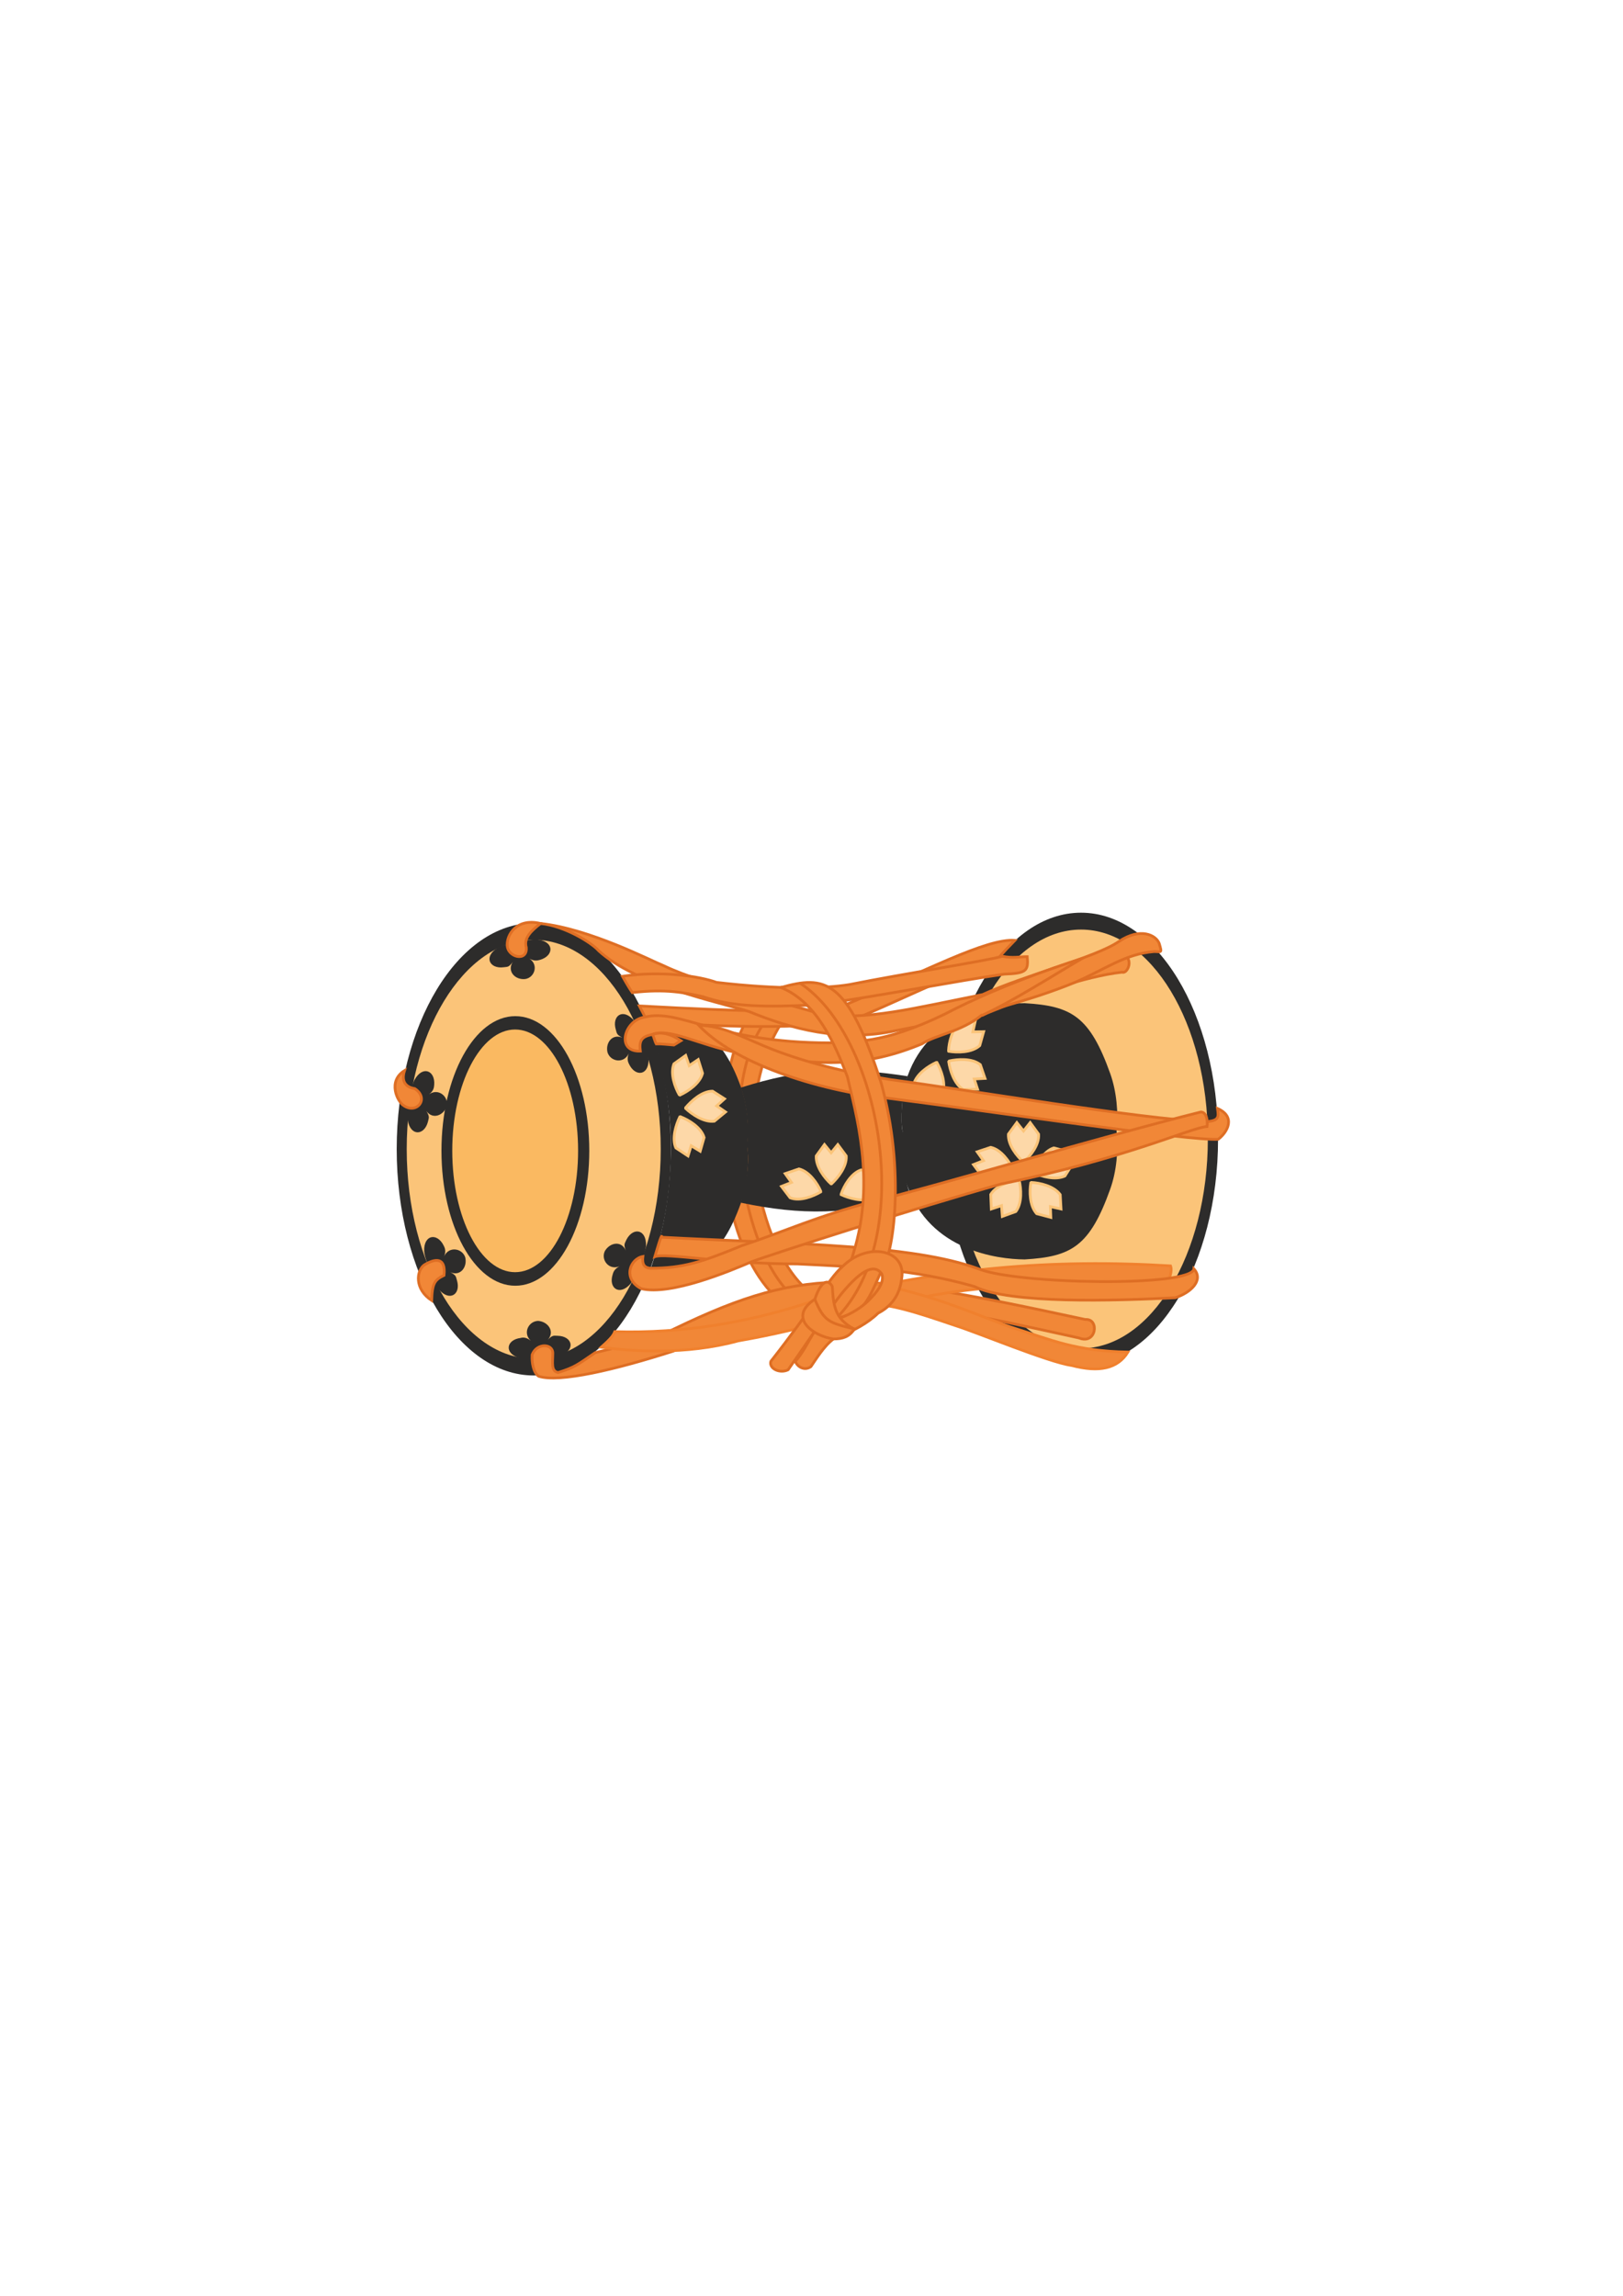 <?xml version="1.0" encoding="utf-8"?>
<!-- Created by UniConvertor 2.0rc4 (https://sk1project.net/) -->
<svg xmlns="http://www.w3.org/2000/svg" height="841.89pt" viewBox="0 0 595.276 841.89" width="595.276pt" version="1.1" xmlns:xlink="http://www.w3.org/1999/xlink" id="49f9a351-f613-11ea-a7a7-dcc15c148e23">

<g>
	<path style="stroke-miterlimit:10.433;stroke:#de6e24;stroke-width:1.008;stroke-linecap:round;fill:#f18737;" d="M 286.406,362.121 C 257.822,370.473 254.87,470.337 298.07,483.945 L 297.35,474.081 C 277.478,459.033 266.534,403.521 287.99,373.065 L 286.406,362.121 Z" />
	<path style="stroke-miterlimit:10.433;stroke:#de6e24;stroke-width:1.008;stroke-linecap:round;fill:none;" d="M 287.558,367.737 C 258.614,386.961 271.07,471.129 297.71,479.337" />
	<path style="fill:#2d2c2b;" d="M 195.758,504.393 C 223.55,504.393 246.086,467.169 246.086,421.377 246.086,375.657 223.55,338.505 195.758,338.505 168.038,338.505 145.502,375.657 145.502,421.377 145.502,467.169 168.038,504.393 195.758,504.393 L 195.758,504.393 Z" />
	<path style="fill:#fbc479;" d="M 195.758,498.273 C 221.462,498.273 242.342,463.857 242.342,421.377 242.342,379.041 221.462,344.625 195.758,344.625 170.054,344.625 149.174,379.041 149.174,421.377 149.174,463.857 170.054,498.273 195.758,498.273 L 195.758,498.273 Z" />
	<g>
		<path style="fill:#2d2c2b;" d="M 396.494,500.649 C 424.214,500.649 446.75,463.425 446.75,417.705 446.75,371.841 424.214,334.689 396.494,334.689 368.702,334.689 346.166,371.841 346.166,417.705 346.166,463.425 368.702,500.649 396.494,500.649 L 396.494,500.649 Z" />
		<path style="fill:#fbc479;" d="M 396.494,494.457 C 422.198,494.457 443.006,460.041 443.006,417.633 443.006,375.297 422.198,340.881 396.494,340.881 370.718,340.881 349.838,375.297 349.838,417.633 349.838,460.041 370.718,494.457 396.494,494.457 L 396.494,494.457 Z" />
	</g>
	<g>
		<path style="fill:#2d2c2b;" d="M 246.086,419.865 C 246.086,436.785 243.278,452.841 238.166,466.449 255.302,465.513 264.302,462.201 271.79,441.033 274.094,434.553 274.814,426.705 274.094,419.865 274.814,412.953 274.094,405.249 271.79,398.769 264.302,377.601 254.15,373.929 237.014,372.921 241.766,386.961 246.086,403.017 246.086,419.865 L 246.086,419.865 Z" />
		<path style="fill:#2d2c2b;" d="M 331.19,419.361 C 330.614,422.601 331.766,434.049 334.358,439.305 310.598,445.353 294.254,445.785 271.718,441.033 273.518,434.409 275.174,426.705 273.95,419.937 274.742,413.025 273.95,405.249 271.718,398.841 293.894,391.857 308.87,390.993 332.918,394.665 330.686,400.137 330.254,411.657 331.046,414.825 L 331.19,419.361 Z" />
		<path style="fill:#2d2c2b;" d="M 331.046,414.825 C 330.254,418.137 330.614,429.513 332.846,435.057 341.126,458.529 365.606,461.769 375.83,461.841 392.894,460.833 399.662,457.161 407.222,435.993 409.526,429.513 410.246,421.737 409.526,414.825 410.246,408.057 409.526,400.209 407.222,393.729 399.662,372.561 392.894,368.889 375.83,367.881 365.606,367.953 341.126,371.193 332.846,394.665 330.614,400.209 330.254,411.657 331.046,414.825 L 331.046,414.825 Z" />
	</g>
	<path style="fill:#2d2c2b;" d="M 150.254,403.233 C 150.686,401.937 150.758,398.481 152.054,395.961 155.078,390.561 159.686,392.649 159.254,397.833 159.182,398.697 159.11,399.993 157.382,401.289 160.766,398.913 164.582,402.081 163.862,405.609 162.782,408.993 158.75,410.721 156.374,407.409 157.742,409.641 157.238,409.929 156.95,411.369 155.654,416.409 150.542,416.841 149.534,410.721 149.174,407.913 150.038,405.249 150.254,403.233 L 150.254,403.233 Z" />
	<path style="stroke-miterlimit:10.433;stroke:#de6e24;stroke-width:1.008;stroke-linecap:round;fill:#f18737;" d="M 148.382,392.577 C 142.046,396.537 145.79,403.953 148.022,405.393 152.918,408.777 157.598,402.801 152.126,399.201 149.246,398.769 146.942,396.969 148.382,392.577 L 148.382,392.577 Z" />
	<path style="fill:#2d2c2b;" d="M 189.782,345.561 C 191.15,345.489 194.39,344.265 197.27,344.553 203.39,345.345 203.174,350.457 198.134,351.969 197.27,352.185 196.118,352.617 194.174,351.537 197.63,353.769 196.118,358.521 192.59,359.025 188.918,359.385 185.894,356.217 188.054,352.761 186.542,354.849 186.11,354.489 184.67,354.705 179.486,355.353 177.254,350.745 182.582,347.577 185.03,346.209 187.838,346.065 189.782,345.561 L 189.782,345.561 Z" />
	<path style="stroke-miterlimit:10.433;stroke:#de6e24;stroke-width:1.008;stroke-linecap:round;fill:#f18737;" d="M 198.278,338.649 C 189.206,336.489 185.822,343.113 186.038,346.569 186.038,351.033 193.526,352.905 193.022,347.433 192.014,343.905 194.894,341.313 198.278,338.649 L 198.278,338.649 Z" />
	<path style="fill:#2d2c2b;" d="M 157.742,466.017 C 157.454,464.649 155.798,461.625 155.582,458.817 155.366,452.625 160.406,452.049 162.71,456.729 163.07,457.449 163.718,458.601 162.926,460.689 164.582,456.945 169.478,457.665 170.63,461.049 171.494,464.577 168.902,468.177 165.158,466.521 167.462,467.745 167.174,468.177 167.606,469.545 169.118,474.585 164.942,477.537 160.91,472.785 159.182,470.553 158.606,467.817 157.742,466.017 L 157.742,466.017 Z" />
	<path style="stroke-miterlimit:10.433;stroke:#de6e24;stroke-width:1.008;stroke-linecap:round;fill:#f18737;" d="M 158.318,476.889 C 151.982,472.713 152.702,466.161 155.51,463.929 159.83,461.265 163.574,461.121 162.854,467.673 159.47,469.329 158.534,470.481 158.318,476.889 L 158.318,476.889 Z" />
	<path style="fill:#2d2c2b;" d="M 198.134,498.129 C 196.838,498.057 193.382,498.777 190.718,498.057 184.67,496.329 185.678,491.289 190.934,490.641 191.726,490.425 192.95,490.281 194.678,491.649 191.654,488.913 193.814,484.449 197.414,484.377 201.014,484.665 203.606,488.265 200.942,491.289 202.742,489.417 203.174,489.849 204.614,489.849 209.798,489.993 211.382,494.817 205.622,497.193 202.958,498.201 200.15,497.913 198.134,498.129 L 198.134,498.129 Z" />
	<path style="stroke-miterlimit:10.433;stroke:#de6e24;stroke-width:1.008;stroke-linecap:round;fill:#f18737;" d="M 197.558,504.681 C 195.614,503.313 194.966,499.641 195.182,496.761 196.91,492.297 202.958,492.657 202.742,496.401 202.742,499.641 202.022,502.809 204.686,503.313 211.022,501.369 212.03,500.289 218.294,496.041 220.886,495.321 235.646,492.153 242.846,489.489 294.326,463.929 312.254,465.369 398.078,483.873 403.334,483.441 402.182,493.233 395.774,490.641 317.15,473.289 302.534,471.057 246.95,495.465 225.854,502.233 205.19,507.129 197.558,504.681 L 197.558,504.681 Z" />
	<path style="stroke-miterlimit:10.433;stroke:#de6e24;stroke-width:1.008;stroke-linecap:round;fill:#f18737;" d="M 360.062,372.273 C 378.206,364.929 398.294,357.945 411.542,356.505 413.414,357.225 415.646,352.329 412.694,350.457 408.662,350.313 396.35,351.897 396.35,351.897 384.902,358.737 371.942,366.873 360.35,372.273 L 360.062,372.273 Z" />
	<path style="stroke-miterlimit:10.433;stroke:#de6e24;stroke-width:1.008;stroke-linecap:round;fill:#f18737;" d="M 234.494,368.889 C 273.662,370.977 300.95,371.913 310.814,368.169 339.326,356.145 361.79,344.049 372.23,344.841 369.926,347.217 368.27,348.873 366.038,351.537 347.966,357.585 325.79,368.889 312.254,374.145 300.59,377.529 255.59,376.809 237.23,374.145 L 234.494,368.889 Z" />
	<path style="stroke-miterlimit:10.433;stroke:#de6e24;stroke-width:1.008;stroke-linecap:round;fill:#f18737;" d="M 198.278,338.649 C 216.494,340.665 238.526,352.185 243.566,354.201 259.766,361.905 289.07,367.809 301.022,371.913 317.582,374.361 335.222,369.681 360.422,364.713 375.83,357.585 401.822,351.177 410.462,345.201 418.382,339.945 423.998,342.969 425.15,345.921 426.302,349.737 425.942,348.945 423.278,348.945 412.622,349.809 405.278,355.497 394.262,360.249 377.774,367.017 356.678,372.633 328.814,377.889 308.51,382.425 289.862,377.169 274.814,370.977 263.51,367.377 233.414,361.401 219.518,348.585 217.07,345.777 207.278,339.585 198.278,338.649 L 198.278,338.649 Z" />
	<path style="fill:#2d2c2b;" d="M 235.646,381.057 C 236.006,382.425 237.662,385.449 237.878,388.257 238.094,394.449 233.054,395.025 230.75,390.273 230.39,389.553 229.814,388.401 230.606,386.313 228.878,390.129 223.982,389.409 222.83,385.953 221.966,382.497 224.558,378.897 228.302,380.553 225.998,379.329 226.286,378.897 225.854,377.529 224.342,372.489 228.518,369.465 232.55,374.289 234.278,376.521 234.854,379.185 235.646,381.057 L 235.646,381.057 Z" />
	<path style="stroke:#fbc479;stroke-width:1.008;stroke-miterlimit:10.433;fill:#fdd8a8;" d="M 347.894,385.305 C 348.038,382.281 349.19,377.025 352.43,374.793 L 357.686,374.577 356.822,378.393 360.782,378.321 359.342,383.433 C 356.39,386.097 351.062,386.025 347.966,385.521 L 347.894,385.305 Z" />
	<path style="stroke-miterlimit:10.433;stroke:#de6e24;stroke-width:1.008;stroke-linecap:round;fill:#f18737;" d="M 360.062,372.273 C 352.358,378.465 342.926,379.545 338.174,382.785 318.23,391.065 302.03,391.425 270.998,386.169 255.158,382.785 245.51,376.809 238.958,379.401 235.358,380.193 234.35,381.561 234.854,385.449 225.782,385.809 228.878,374.073 236.438,372.993 249.542,369.681 262.718,382.425 304.334,382.425 313.334,381.705 323.126,383.217 346.454,371.913 369.566,359.817 396.782,351.537 396.782,351.537 385.262,358.305 371.942,366.873 360.35,372.273 L 360.062,372.273 Z" />
	<path style="stroke-miterlimit:10.433;stroke:#de6e24;stroke-width:1.008;stroke-linecap:round;fill:#f18737;" d="M 228.302,358.017 C 242.63,355.857 256.742,358.017 262.79,360.249 285.326,362.913 302.534,362.553 311.606,361.041 332.198,356.937 362.726,352.185 367.622,350.673 371.366,351.465 373.958,350.817 376.766,350.817 377.198,355.929 376.622,356.937 368.342,357.225 351.854,359.529 321.326,365.505 298.79,368.529 280.862,369.321 268.838,369.321 257.894,365.505 251.054,363.993 244.142,362.553 231.902,363.993 230.966,362.697 228.302,358.017 228.302,358.017 L 228.302,358.017 Z" />
	<path style="stroke:#fbc479;stroke-width:1.008;stroke-miterlimit:10.433;fill:#fdd8a8;" d="M 343.646,389.625 C 345.158,392.361 347.102,397.329 345.662,401.001 L 341.414,404.169 340.046,400.425 336.806,402.657 335.078,397.689 C 336.086,393.801 340.55,390.921 343.358,389.625 L 343.646,389.625 Z" />
	<path style="stroke:#fbc479;stroke-width:1.008;stroke-miterlimit:10.433;fill:#fdd8a8;" d="M 348.182,389.049 C 351.206,388.401 356.462,387.969 359.558,390.417 L 361.286,395.457 357.326,395.673 358.55,399.417 353.294,399.561 C 349.91,397.473 348.398,392.361 347.966,389.337 L 348.182,389.049 Z" />
	<path style="stroke-miterlimit:10.433;stroke:#de6e24;stroke-width:1.008;stroke-linecap:round;fill:#f18737;" d="M 256.31,376.017 C 265.31,376.017 273.23,380.913 283.814,385.017 295.838,389.625 310.022,393.297 326.942,395.961 353.222,399.345 419.462,410.577 442.43,411.297 447.254,411.009 446.966,409.497 446.534,406.473 453.374,409.497 450.278,415.113 446.822,417.777 436.742,418.497 366.758,407.985 325.79,402.729 298.718,399.705 269.126,389.625 256.31,376.017 L 256.31,376.017 Z" />
	<path style="stroke-miterlimit:10.433;stroke:#de6e24;stroke-width:1.008;stroke-linecap:round;fill:#f18737;" d="M 249.758,381.633 L 247.166,383.217 C 245.438,383.073 241.982,382.713 240.686,382.785 240.11,381.777 239.822,380.121 239.318,379.401 241.478,378.609 244.574,378.249 249.758,381.633 L 249.758,381.633 Z" />
	<path style="stroke-miterlimit:10.433;stroke:#f0802d;stroke-width:1.008;stroke-linecap:round;fill:#f18737;" d="M 225.494,488.337 C 250.766,489.057 274.454,484.953 297.422,477.393 345.086,464.649 386.774,461.625 429.326,464.217 430.046,466.089 428.894,469.113 427.814,471.057 396.926,471.777 363.446,468.753 327.734,478.185 307.79,482.289 298.79,486.753 270.71,491.721 251.486,496.977 231.47,495.537 220.526,494.025 223.118,491.721 224.774,490.209 225.494,488.337 L 225.494,488.337 Z" />
	<path style="stroke-miterlimit:10.433;stroke:#de6e24;stroke-width:1.008;stroke-linecap:round;fill:#f18737;" d="M 242.774,453.705 C 291.662,456.297 334.43,456.297 358.91,465.297 372.806,470.985 437.174,472.065 437.894,465.297 441.638,469.473 436.742,474.009 431.126,475.881 408.95,477.033 370.214,478.185 357.398,471.777 334.79,465.297 314.486,464.577 292.454,463.497 265.742,463.497 243.926,459.321 240.182,460.833 240.902,458.529 242.774,451.761 242.774,453.705 L 242.774,453.705 Z" />
	<path style="stroke:#fbc479;stroke-width:1.008;stroke-miterlimit:10.433;fill:#fdd8a8;" d="M 375.326,426.057 C 372.95,423.969 369.638,419.865 369.854,415.905 L 372.95,411.657 375.398,414.753 377.846,411.657 380.942,415.905 C 381.23,419.865 377.846,423.969 375.542,426.057 L 375.326,426.057 Z" />
	<path style="stroke:#fbc479;stroke-width:1.008;stroke-miterlimit:10.433;fill:#fdd8a8;" d="M 371.51,429.081 C 368.846,430.593 363.878,432.609 360.134,431.241 L 357.038,427.065 360.71,425.625 358.406,422.385 363.374,420.729 C 367.262,421.593 370.214,425.985 371.582,428.793 L 371.51,429.081 Z" />
	<path style="stroke:#fbc479;stroke-width:1.008;stroke-miterlimit:10.433;fill:#fdd8a8;" d="M 373.814,432.825 C 374.534,435.849 374.966,441.105 372.59,444.273 L 367.622,446.073 367.334,442.113 363.59,443.337 363.374,438.009 C 365.39,434.697 370.502,433.113 373.526,432.681 L 373.814,432.825 Z" />
	<path style="stroke:#fbc479;stroke-width:1.008;stroke-miterlimit:10.433;fill:#fdd8a8;" d="M 378.278,433.617 C 381.374,433.761 386.558,434.913 388.862,438.081 L 389.15,443.337 385.262,442.473 385.406,446.433 380.222,445.065 C 377.558,442.113 377.558,436.785 378.062,433.761 L 378.278,433.617 Z" />
	<path style="stroke:#fbc479;stroke-width:1.008;stroke-miterlimit:10.433;fill:#fdd8a8;" d="M 379.07,429.873 C 380.15,426.921 382.742,422.169 386.486,420.945 L 391.598,422.241 389.582,425.697 393.398,426.777 390.59,431.241 C 387.062,432.897 381.878,431.385 379.142,430.089 L 379.07,429.873 Z" />
	<path style="fill:#2d2c2b;" d="M 234.494,464.001 C 233.846,465.153 233.054,468.537 231.254,470.769 227.222,475.377 223.118,472.353 224.702,467.385 224.918,466.593 225.278,465.369 227.222,464.361 223.406,465.945 220.31,462.057 221.822,458.817 223.622,455.649 227.942,454.785 229.526,458.601 228.59,456.153 229.238,455.937 229.742,454.641 232.118,449.961 237.158,450.609 236.942,456.873 236.654,459.681 235.214,462.057 234.494,464.001 L 234.494,464.001 Z" />
	<path style="stroke-miterlimit:10.433;stroke:#de6e24;stroke-width:1.008;stroke-linecap:round;fill:#f18737;" d="M 442.718,413.097 C 443.006,410.937 442.574,407.913 440.486,407.769 404.774,416.625 337.814,436.497 320.102,440.601 299.078,446.217 288.998,451.113 272.078,456.801 257.462,462.777 250.694,465.081 238.454,465.081 236.366,464.865 235.43,463.713 235.79,460.761 231.038,461.625 228.23,468.969 235.214,472.569 246.086,475.161 267.542,466.161 275.462,462.777 283.382,459.753 336.302,442.833 367.118,434.193 413.342,424.761 436.67,413.529 442.718,413.097 L 442.718,413.097 Z" />
	<path style="stroke-miterlimit:10.433;stroke:#f0802d;stroke-width:1.008;stroke-linecap:round;fill:#f18737;" d="M 320.102,470.697 C 343.79,474.801 361.43,483.801 372.374,487.185 385.55,491.361 394.55,495.465 413.702,495.825 409.958,501.873 403.19,503.385 393.038,500.721 384.83,499.641 357.902,488.409 350.198,486.033 337.022,481.569 325.286,477.465 315.566,478.185 L 320.102,470.697 Z" />
	<path style="stroke:#fbc479;stroke-width:1.008;stroke-miterlimit:10.433;fill:#fdd8a8;" d="M 249.11,401.433 C 247.598,398.769 245.726,393.801 247.166,390.129 L 251.486,387.033 252.782,390.777 256.094,388.545 257.678,393.585 C 256.67,397.401 252.206,400.281 249.398,401.577 L 249.11,401.433 Z" />
	<path style="stroke:#fbc479;stroke-width:1.008;stroke-miterlimit:10.433;fill:#fdd8a8;" d="M 249.542,409.497 C 252.494,410.649 257.102,413.313 258.254,417.129 L 256.814,422.169 253.502,420.153 252.35,423.897 247.886,420.945 C 246.302,417.417 247.958,412.377 249.326,409.569 L 249.542,409.497 Z" />
	<path style="stroke:#fbc479;stroke-width:1.008;stroke-miterlimit:10.433;fill:#fdd8a8;" d="M 251.486,406.185 C 253.502,403.809 257.39,400.137 261.35,400.137 L 265.742,402.945 262.862,405.537 266.102,407.769 261.998,411.153 C 258.11,411.657 253.718,408.561 251.486,406.473 L 251.486,406.185 Z" />
	<path style="stroke:#fbc479;stroke-width:1.008;stroke-miterlimit:10.433;fill:#fdd8a8;" d="M 304.766,434.121 C 302.39,431.961 299.15,427.785 299.366,423.897 L 302.39,419.721 304.838,422.745 307.286,419.721 310.382,423.897 C 310.67,427.785 307.286,431.961 304.982,434.121 L 304.766,434.121 Z" />
	<path style="stroke:#fbc479;stroke-width:1.008;stroke-miterlimit:10.433;fill:#fdd8a8;" d="M 301.022,437.073 C 298.358,438.657 293.462,440.673 289.79,439.233 L 286.622,435.057 290.294,433.617 287.99,430.377 293.03,428.649 C 296.846,429.585 299.798,433.977 301.022,436.785 L 301.022,437.073 Z" />
	<path style="stroke:#fbc479;stroke-width:1.008;stroke-miterlimit:10.433;fill:#fdd8a8;" d="M 308.51,437.865 C 309.518,434.913 312.11,430.233 315.854,429.009 L 320.966,430.305 318.95,433.689 322.766,434.769 320.03,439.305 C 316.43,440.961 311.318,439.377 308.51,438.081 L 308.51,437.865 Z" />
	<path style="stroke-miterlimit:10.433;stroke:#de6e24;stroke-width:1.008;stroke-linecap:round;fill:#f18737;" d="M 286.406,362.121 C 302.534,357.585 310.814,358.737 323.198,397.185 332.198,429.729 327.734,460.545 323.198,466.233 316.07,482.361 316.43,481.281 298.07,485.457 L 306.998,470.769 C 310.022,466.233 312.254,462.849 313.046,459.393 321.326,432.753 313.766,408.057 310.814,394.881 306.278,382.857 299.51,367.377 286.406,362.121 L 286.406,362.121 Z" />
	<path style="stroke-miterlimit:10.433;stroke:#de6e24;stroke-width:1.008;stroke-linecap:round;fill:none;" d="M 293.534,360.609 C 322.838,379.833 336.374,453.057 306.998,483.153" />
	<path style="stroke-miterlimit:10.433;stroke:#de6e24;stroke-width:1.008;stroke-linecap:round;fill:#f18737;" d="M 289.07,502.305 C 286.046,503.817 281.942,501.873 282.734,499.209 298.07,479.697 304.046,468.825 308.798,464.649 318.158,455.217 331.766,458.313 330.83,467.889 330.47,471.561 329.39,477.753 322.046,481.569 318.374,485.169 312.902,488.193 305.702,491.001 302.174,493.593 299.078,498.777 297.422,501.153 294.758,503.025 292.094,500.721 291.734,499.209 296.63,493.521 297.71,487.689 302.318,484.665 308.51,484.233 316.214,479.913 319.814,475.593 322.622,472.713 324.35,469.545 323.414,467.169 321.326,464.073 317.222,463.929 308.438,474.657 304.334,479.913 293.606,495.897 289.07,502.305 L 289.07,502.305 Z" />
	<path style="stroke-miterlimit:10.433;stroke:#de6e24;stroke-width:1.008;stroke-linecap:round;fill:#f18737;" d="M 305.702,491.001 C 298.214,489.993 288.71,483.081 298.862,476.457 300.95,470.049 303.614,468.609 305.27,471.777 305.702,478.689 306.062,483.585 313.334,487.401 311.534,490.209 309.086,491.001 305.702,491.001 L 305.702,491.001 Z" />
	<path style="stroke-miterlimit:10.433;stroke:#de6e24;stroke-width:1.008;stroke-linecap:round;fill:none;" d="M 298.862,476.457 C 302.246,484.593 304.118,485.097 313.334,487.329" />
	<path style="fill:#2d2c2b;" d="M 188.99,471.489 C 204.038,471.489 216.134,449.313 216.134,421.953 216.134,394.737 204.038,372.633 188.99,372.633 174.014,372.633 161.918,394.737 161.918,421.953 161.918,449.313 174.014,471.489 188.99,471.489 L 188.99,471.489 Z" />
	<path style="fill:#fab961;" d="M 188.918,466.521 C 201.662,466.521 212.03,446.577 212.03,421.953 212.03,397.473 201.662,377.529 188.918,377.529 176.246,377.529 165.878,397.473 165.878,421.953 165.878,446.577 176.246,466.521 188.918,466.521 L 188.918,466.521 Z" />
</g>
</svg>
